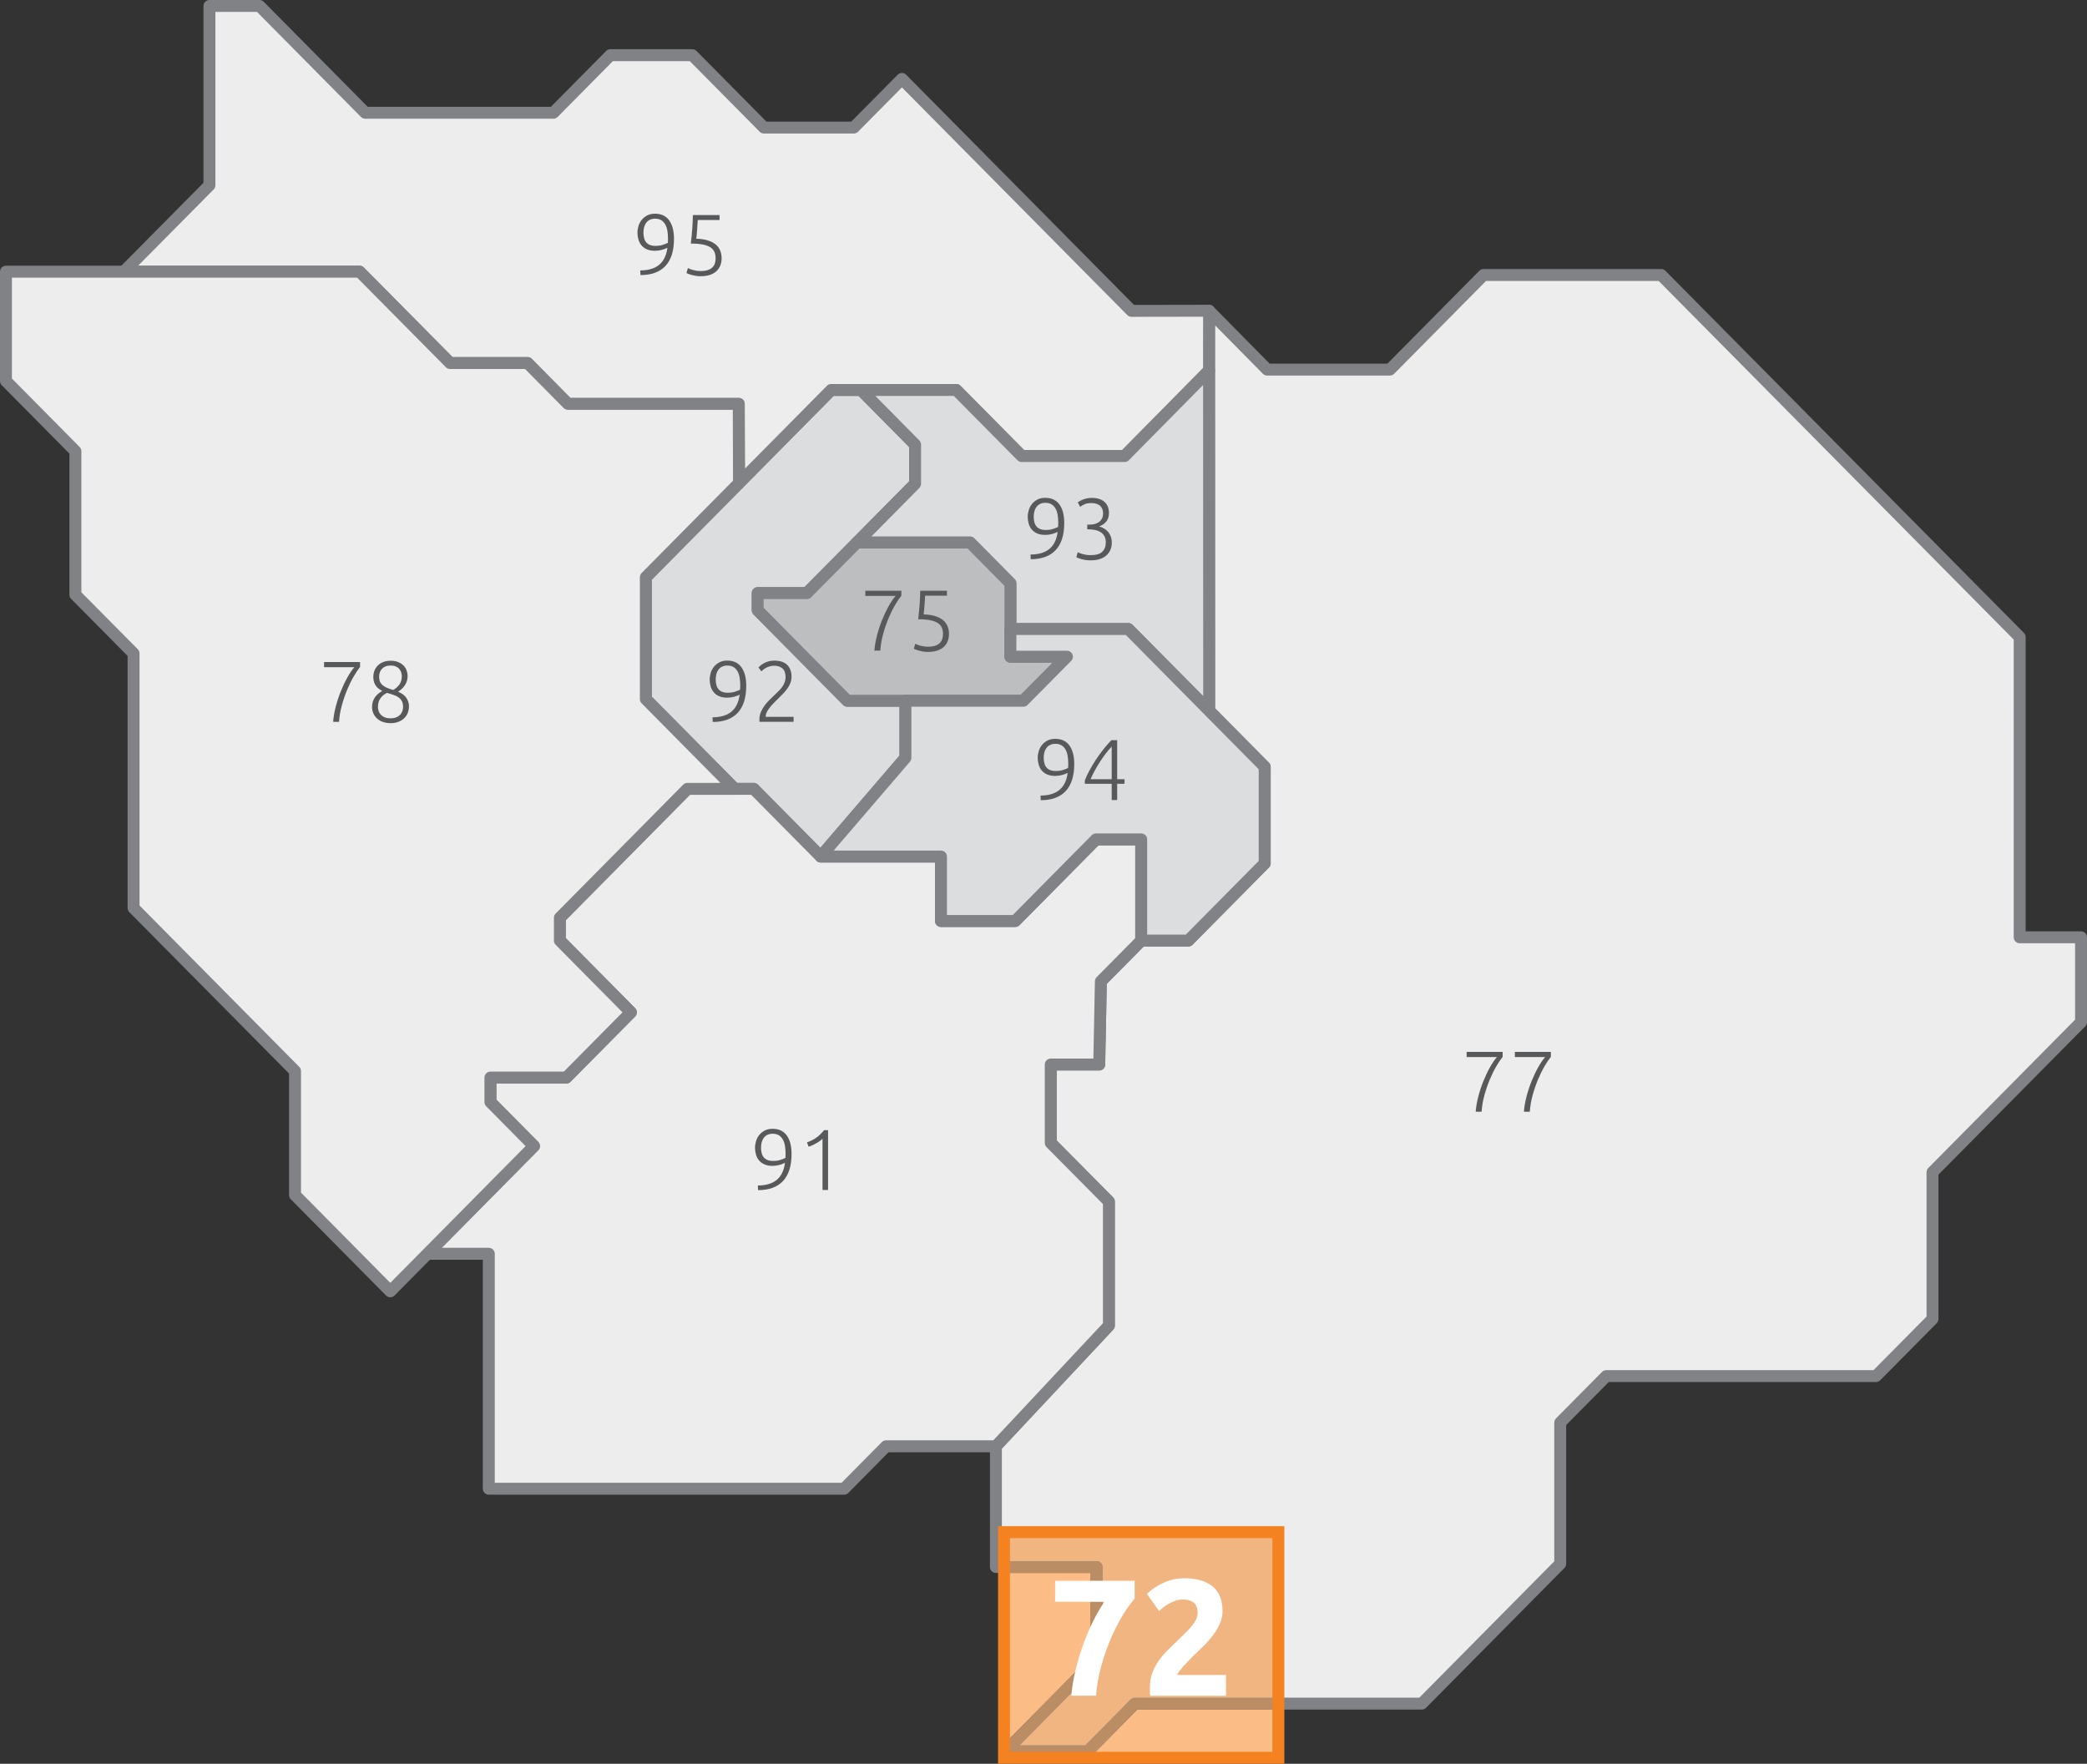 <?xml version="1.0" encoding="utf-8"?>
<!-- Generator: Adobe Illustrator 16.0.0, SVG Export Plug-In . SVG Version: 6.00 Build 0)  -->
<!DOCTYPE svg PUBLIC "-//W3C//DTD SVG 1.1//EN" "http://www.w3.org/Graphics/SVG/1.1/DTD/svg11.dtd">
<svg version="1.1" id="Calque_1" xmlns="http://www.w3.org/2000/svg" xmlns:xlink="http://www.w3.org/1999/xlink" x="0px" y="0px"
	 width="227.422px" height="192.191px" viewBox="0 0 227.422 192.191" enable-background="new 0 0 227.422 192.191"
	 xml:space="preserve">
<rect x="0" y="0" width="227.422" height="192.191" fill="#333333" stroke="none"/>
<polygon fill="#DCDDDE" points="98.663,76.359 98.663,82.576 89.429,93.336 82.126,85.958 80.059,85.958 70.379,76.181 
	70.379,62.896 90.572,42.494 93.83,42.494 99.718,48.448 99.718,52.716 87.931,64.627 82.568,64.627 82.568,66.495 92.331,76.359 
	"/>
<polygon fill="none" stroke="#808285" stroke-width="1.3" stroke-linecap="round" stroke-linejoin="round" points="
	98.663,76.359 98.663,82.576 89.429,93.336 82.126,85.958 80.059,85.958 70.379,76.181 70.379,62.896 90.572,42.494 93.83,42.494 
	99.718,48.448 99.718,52.716 87.931,64.627 82.568,64.627 82.568,66.495 92.331,76.359 "/>
<polygon fill="#EDEDEE" points="131.752,33.86 138.084,40.274 151.458,40.274 161.664,29.964 181.019,29.964 220.086,69.425 
	220.086,102.135 226.772,102.135 226.772,111.379 210.583,127.735 210.583,143.731 204.424,149.949 175.034,149.949 
	170.019,155.016 170.019,170.398 154.931,185.64 123.655,185.64 118.528,190.82 109.572,190.82 119.508,180.783 119.508,170.75 
	108.524,170.75 108.524,157.596 120.836,144.444 120.836,130.932 114.5,124.538 114.5,115.998 119.784,115.998 119.963,106.936 
	124.357,102.491 129.488,102.491 137.814,94.079 137.814,83.561 131.752,77.444 "/>
<path fill="#808285" d="M131.752,33.86l-0.463,0.457l6.33,6.415c0.122,0.123,0.29,0.193,0.465,0.193h13.374
	c0.173,0,0.34-0.069,0.463-0.193l10.014-10.118h18.813l38.688,39.078l0.001,32.443c0,0.17,0.069,0.338,0.19,0.459
	c0.12,0.12,0.289,0.19,0.46,0.19h6.036v8.327l-16.001,16.167c-0.121,0.122-0.188,0.286-0.188,0.457v15.729l-5.78,5.835h-29.118
	c-0.174,0-0.339,0.069-0.462,0.193l-5.015,5.066c-0.12,0.122-0.188,0.285-0.188,0.457v15.116l-14.709,14.859h-31.005
	c-0.174,0-0.34,0.068-0.463,0.191l-4.936,4.988h-7.127l8.84-8.931c0.121-0.122,0.189-0.286,0.189-0.457V170.75
	c0-0.171-0.07-0.337-0.191-0.459c-0.121-0.121-0.289-0.19-0.46-0.19h-10.333v-12.248l12.136-12.964
	c0.113-0.12,0.175-0.278,0.175-0.444v-13.513c0-0.171-0.068-0.336-0.188-0.457l-6.147-6.203v-7.624h4.633
	c0.353,0,0.643-0.285,0.65-0.638l0.174-8.802l4.021-4.067h4.858c0.173,0,0.339-0.07,0.462-0.194l8.328-8.413
	c0.12-0.122,0.188-0.286,0.188-0.457V83.561c0-0.171-0.067-0.336-0.188-0.458l-5.876-5.925V33.86H131.752l-0.463,0.457
	L131.752,33.86h-0.65v43.584c0,0.172,0.068,0.337,0.188,0.458l5.875,5.925v9.982l-7.948,8.031h-4.859
	c-0.173,0-0.34,0.069-0.462,0.193l-4.395,4.444c-0.117,0.118-0.184,0.278-0.188,0.445l-0.166,8.424H114.5
	c-0.17,0-0.338,0.07-0.46,0.189c-0.121,0.122-0.189,0.29-0.189,0.46v8.541c0,0.172,0.067,0.336,0.188,0.458l6.147,6.203v12.988
	l-12.136,12.965c-0.114,0.12-0.176,0.277-0.176,0.443v13.154c0,0.172,0.069,0.339,0.191,0.46c0.121,0.122,0.288,0.19,0.459,0.19
	h10.334v9.116l-9.75,9.848c-0.184,0.186-0.238,0.464-0.138,0.707c0.101,0.242,0.338,0.399,0.601,0.399h8.956
	c0.173,0,0.339-0.069,0.462-0.193l4.936-4.987h31.005c0.175,0,0.341-0.068,0.464-0.191l15.086-15.242
	c0.12-0.123,0.188-0.286,0.188-0.458v-15.116l4.637-4.683h29.118c0.174,0,0.34-0.069,0.463-0.192l6.157-6.219
	c0.119-0.121,0.188-0.287,0.188-0.457v-15.729l16.002-16.166c0.12-0.122,0.188-0.286,0.188-0.458v-9.244
	c0-0.172-0.07-0.338-0.19-0.46c-0.12-0.121-0.289-0.19-0.459-0.19h-6.037v-32.06c0-0.171-0.068-0.336-0.188-0.458L181.48,29.506
	c-0.123-0.123-0.288-0.192-0.462-0.192h-19.354c-0.174,0-0.34,0.069-0.462,0.192l-10.016,10.118h-12.832l-6.14-6.22
	c-0.185-0.187-0.466-0.244-0.709-0.145c-0.243,0.1-0.403,0.338-0.403,0.602H131.752"/>
<polygon fill="#EDEDEE" points="13.493,29.604 22.823,20.187 22.823,0.65 28.278,0.65 39.794,12.285 60.306,12.285 66.512,6.012 
	75.438,6.012 83.246,13.899 93.037,13.899 98.282,8.601 123.304,33.875 131.748,33.861 131.752,33.861 131.748,40.375 
	122.547,49.694 111.334,49.694 104.206,42.495 90.572,42.495 80.527,52.644 80.502,44.009 61.889,44.009 57.487,39.558 
	49.047,39.558 39.186,29.604 "/>
<polygon fill="none" stroke="#808285" stroke-width="1.3" stroke-linecap="round" stroke-linejoin="round" points="
	13.493,29.604 22.823,20.187 22.823,0.65 28.278,0.65 39.794,12.285 60.306,12.285 66.512,6.012 75.438,6.012 83.246,13.899 
	93.037,13.899 98.282,8.601 123.304,33.875 131.748,33.861 131.752,33.861 131.748,40.375 122.547,49.694 111.334,49.694 
	104.206,42.495 90.572,42.495 80.527,52.644 80.502,44.009 61.889,44.009 57.487,39.558 49.047,39.558 39.186,29.604 "/>
<polygon fill="#EDEDEE" points="124.357,91.467 124.357,102.492 119.963,106.936 119.784,115.998 114.5,115.998 114.5,124.539 
	120.836,130.931 120.836,144.445 108.523,157.597 96.554,157.597 91.982,162.221 53.265,162.221 53.265,136.619 46.579,136.619 
	58.188,124.887 53.441,120.089 53.441,117.42 61.711,117.42 68.749,110.313 61.009,102.492 61.009,100.005 74.91,85.958 
	82.126,85.958 89.429,93.336 102.539,93.336 102.539,100.359 110.63,100.359 119.431,91.467 "/>
<polygon fill="none" stroke="#808285" stroke-width="1.3" stroke-linecap="round" stroke-linejoin="round" points="
	124.357,91.467 124.357,102.492 119.963,106.936 119.784,115.998 114.5,115.998 114.5,124.539 120.836,130.931 120.836,144.445 
	108.523,157.597 96.554,157.597 91.982,162.221 53.265,162.221 53.265,136.619 46.579,136.619 58.188,124.887 53.441,120.089 
	53.441,117.42 61.711,117.42 68.749,110.313 61.009,102.492 61.009,100.005 74.91,85.958 82.126,85.958 89.429,93.336 
	102.539,93.336 102.539,100.359 110.63,100.359 119.431,91.467 "/>
<polygon fill="#DCDDDE" points="131.765,77.43 122.952,68.54 110.105,68.54 110.105,63.563 105.704,59.117 93.388,59.117 
	99.718,52.716 99.718,48.448 93.83,42.494 104.207,42.494 111.334,49.695 122.546,49.695 131.752,40.369 "/>
<polygon fill="none" stroke="#808285" stroke-width="1.3" stroke-linecap="round" stroke-linejoin="round" points="
	131.765,77.43 122.952,68.54 110.105,68.54 110.105,63.563 105.704,59.117 93.388,59.117 99.718,52.716 99.718,48.448 93.83,42.494 
	104.207,42.494 111.334,49.695 122.546,49.695 131.752,40.369 "/>
<polygon fill="#EDEDEE" points="0.65,29.604 39.186,29.604 49.047,39.558 57.487,39.558 61.888,44.009 80.502,44.009 80.528,52.644 
	70.378,62.897 70.378,76.18 80.059,85.958 74.911,85.958 61.01,100.005 61.01,102.492 68.749,110.313 61.711,117.42 53.441,117.42 
	53.441,120.088 58.188,124.887 42.53,140.712 32.149,130.223 32.149,116.711 14.555,98.937 14.555,71.203 8.216,64.806 
	8.216,49.163 0.65,41.517 "/>
<polygon fill="none" stroke="#808285" stroke-width="1.3" stroke-linecap="round" stroke-linejoin="round" points="0.65,29.604 
	39.186,29.604 49.047,39.558 57.487,39.558 61.888,44.009 80.502,44.009 80.528,52.644 70.378,62.897 70.378,76.18 80.059,85.958 
	74.911,85.958 61.01,100.005 61.01,102.492 68.749,110.313 61.711,117.42 53.441,117.42 53.441,120.088 58.188,124.887 
	42.53,140.712 32.149,130.223 32.149,116.711 14.555,98.937 14.555,71.203 8.216,64.806 8.216,49.163 0.65,41.517 "/>
<polygon fill="#BCBEC0" points="82.567,66.495 92.331,76.359 111.51,76.359 116.264,71.559 110.105,71.559 110.105,63.563 
	105.704,59.117 93.388,59.117 87.931,64.628 82.567,64.628 "/>
<polygon fill="none" stroke="#808285" stroke-width="1.3" stroke-linecap="round" stroke-linejoin="round" points="
	82.567,66.495 92.331,76.359 111.51,76.359 116.264,71.559 110.105,71.559 110.105,63.563 105.704,59.117 93.388,59.117 
	87.931,64.628 82.567,64.628 "/>
<polygon fill="#DCDDDE" points="110.105,68.539 122.952,68.539 137.814,83.56 137.814,94.078 129.488,102.492 124.358,102.492 
	124.358,91.467 119.431,91.467 110.63,100.359 102.539,100.359 102.539,93.336 89.429,93.336 98.663,82.577 98.663,76.359 
	111.51,76.359 116.264,71.559 110.105,71.559 "/>
<polygon fill="none" stroke="#808285" stroke-width="1.3" stroke-linecap="round" stroke-linejoin="round" points="
	110.105,68.539 122.952,68.539 137.814,83.56 137.814,94.078 129.488,102.492 124.358,102.492 124.358,91.467 119.431,91.467 
	110.63,100.359 102.539,100.359 102.539,93.336 89.429,93.336 98.663,82.577 98.663,76.359 111.51,76.359 116.264,71.559 
	110.105,71.559 "/>
<g>
	<path fill="#58595B" d="M160.809,121.141c0.037-0.521,0.132-1.073,0.284-1.656c0.152-0.584,0.338-1.148,0.559-1.694
		c0.221-0.547,0.46-1.048,0.718-1.506s0.508-0.825,0.75-1.102h-3.299v-0.565h3.923v0.546c-0.211,0.257-0.442,0.601-0.693,1.03
		c-0.252,0.43-0.489,0.913-0.713,1.45c-0.224,0.537-0.418,1.106-0.583,1.709c-0.164,0.602-0.266,1.198-0.303,1.788H160.809z"/>
	<path fill="#58595B" d="M166.063,121.141c0.037-0.521,0.132-1.073,0.284-1.656c0.152-0.584,0.338-1.148,0.559-1.694
		c0.221-0.547,0.46-1.048,0.718-1.506s0.508-0.825,0.75-1.102h-3.299v-0.565h3.923v0.546c-0.211,0.257-0.442,0.601-0.693,1.03
		c-0.252,0.43-0.489,0.913-0.713,1.45c-0.224,0.537-0.418,1.106-0.583,1.709c-0.164,0.602-0.266,1.198-0.303,1.788H166.063z"/>
</g>
<g>
	<path fill="#58595B" d="M86.256,125.734c0,1.312-0.311,2.298-0.932,2.96s-1.528,0.993-2.721,0.993l-0.019-0.508
		c0.41,0,0.786-0.047,1.127-0.142c0.342-0.094,0.638-0.24,0.89-0.438c0.251-0.197,0.457-0.452,0.615-0.763s0.266-0.686,0.321-1.125
		c-0.167,0.088-0.37,0.165-0.605,0.231c-0.236,0.065-0.488,0.099-0.755,0.099c-0.348,0-0.643-0.055-0.885-0.165
		c-0.242-0.109-0.438-0.256-0.587-0.438s-0.258-0.393-0.326-0.631s-0.103-0.486-0.103-0.743c0-0.239,0.038-0.48,0.112-0.726
		c0.075-0.244,0.191-0.466,0.35-0.663c0.158-0.198,0.357-0.359,0.596-0.485c0.239-0.125,0.523-0.188,0.853-0.188
		c0.677,0,1.191,0.239,1.542,0.72C86.08,124.205,86.256,124.875,86.256,125.734z M84.234,126.506c0.286,0,0.536-0.032,0.75-0.099
		c0.214-0.065,0.415-0.143,0.601-0.23c0.006-0.075,0.011-0.147,0.014-0.217c0.003-0.068,0.005-0.147,0.005-0.235
		c0-0.295-0.02-0.574-0.061-0.838c-0.041-0.263-0.115-0.495-0.224-0.696c-0.109-0.2-0.253-0.359-0.433-0.476
		c-0.181-0.115-0.41-0.174-0.69-0.174c-0.229,0-0.425,0.042-0.587,0.127s-0.292,0.196-0.391,0.334
		c-0.1,0.139-0.172,0.299-0.219,0.48c-0.046,0.182-0.07,0.37-0.07,0.564c0,0.496,0.11,0.863,0.331,1.102
		C83.48,126.387,83.805,126.506,84.234,126.506z"/>
	<path fill="#58595B" d="M87.938,124.482c0.374-0.132,0.707-0.3,1-0.504c0.293-0.203,0.583-0.481,0.869-0.833h0.428v6.523h-0.605
		v-5.592c-0.068,0.076-0.157,0.154-0.266,0.235c-0.109,0.082-0.232,0.162-0.369,0.24c-0.137,0.079-0.281,0.154-0.43,0.227
		c-0.15,0.072-0.299,0.13-0.449,0.174L87.938,124.482z"/>
</g>
<g>
	<path fill="#58595B" d="M36.302,78.66c0.037-0.521,0.132-1.073,0.284-1.657c0.152-0.583,0.338-1.148,0.559-1.694
		c0.22-0.546,0.459-1.048,0.717-1.506s0.508-0.825,0.75-1.102h-3.298v-0.565h3.923v0.546c-0.211,0.257-0.443,0.601-0.694,1.03
		c-0.251,0.43-0.489,0.913-0.713,1.45s-0.418,1.106-0.582,1.708c-0.165,0.603-0.266,1.199-0.303,1.789H36.302z"/>
	<path fill="#58595B" d="M42.554,78.801c-0.304,0-0.579-0.044-0.824-0.131c-0.246-0.088-0.457-0.211-0.634-0.371
		s-0.314-0.348-0.41-0.563c-0.096-0.216-0.145-0.453-0.145-0.709c0-0.219,0.031-0.418,0.093-0.596
		c0.062-0.179,0.144-0.338,0.246-0.479c0.102-0.141,0.22-0.266,0.353-0.376c0.133-0.109,0.274-0.205,0.423-0.287
		c-0.377-0.193-0.634-0.418-0.77-0.675c-0.137-0.257-0.205-0.537-0.205-0.838c0-0.27,0.046-0.515,0.14-0.734s0.222-0.406,0.387-0.56
		s0.362-0.273,0.592-0.357c0.229-0.085,0.481-0.127,0.754-0.127c0.323,0,0.603,0.049,0.839,0.146
		c0.236,0.097,0.43,0.225,0.583,0.381c0.152,0.157,0.264,0.336,0.335,0.538c0.071,0.201,0.107,0.408,0.107,0.622
		c0,0.208-0.031,0.397-0.093,0.57c-0.063,0.173-0.143,0.33-0.243,0.471c-0.1,0.142-0.211,0.266-0.336,0.373
		c-0.125,0.106-0.246,0.198-0.364,0.273c0.436,0.186,0.742,0.419,0.919,0.702c0.177,0.282,0.265,0.58,0.265,0.894
		c0,0.27-0.048,0.518-0.144,0.744c-0.097,0.226-0.231,0.419-0.405,0.579c-0.174,0.16-0.385,0.285-0.634,0.376
		C43.135,78.756,42.858,78.801,42.554,78.801z M43.924,77.022c0-0.27-0.051-0.49-0.154-0.659s-0.236-0.307-0.401-0.414
		c-0.165-0.106-0.352-0.19-0.56-0.251c-0.209-0.061-0.418-0.127-0.628-0.2c-0.317,0.151-0.562,0.353-0.736,0.607
		c-0.174,0.254-0.261,0.56-0.261,0.917c0,0.175,0.028,0.338,0.084,0.489c0.056,0.15,0.141,0.282,0.256,0.395
		c0.115,0.113,0.258,0.202,0.429,0.268c0.17,0.066,0.371,0.099,0.601,0.099c0.23,0,0.43-0.033,0.601-0.099s0.314-0.155,0.429-0.268
		c0.115-0.113,0.2-0.245,0.256-0.396C43.896,77.361,43.924,77.198,43.924,77.022z M41.314,73.709c0,0.176,0.021,0.336,0.061,0.48
		c0.041,0.145,0.117,0.274,0.229,0.391s0.267,0.224,0.465,0.322c0.198,0.099,0.459,0.191,0.782,0.278
		c0.286-0.163,0.513-0.364,0.681-0.603s0.252-0.537,0.252-0.896c0-0.145-0.023-0.286-0.07-0.424
		c-0.046-0.139-0.118-0.262-0.214-0.373c-0.096-0.11-0.222-0.198-0.377-0.264c-0.156-0.066-0.345-0.099-0.569-0.099
		c-0.205,0-0.385,0.031-0.54,0.094s-0.284,0.149-0.387,0.259s-0.18,0.237-0.233,0.381C41.341,73.402,41.314,73.553,41.314,73.709z"
		/>
</g>
<g>
	<path fill="#58595B" d="M73.444,26.022c0,1.312-0.311,2.298-0.932,2.96s-1.528,0.993-2.721,0.993l-0.019-0.508
		c0.41,0,0.786-0.047,1.127-0.142c0.342-0.094,0.638-0.24,0.89-0.438c0.251-0.198,0.457-0.452,0.615-0.763
		c0.158-0.311,0.266-0.686,0.321-1.125c-0.167,0.088-0.37,0.165-0.605,0.23c-0.236,0.066-0.488,0.099-0.755,0.099
		c-0.348,0-0.643-0.055-0.885-0.165s-0.438-0.255-0.587-0.438s-0.258-0.392-0.326-0.631c-0.068-0.238-0.103-0.486-0.103-0.744
		c0-0.238,0.038-0.48,0.112-0.725c0.075-0.245,0.191-0.466,0.35-0.664c0.158-0.198,0.357-0.359,0.596-0.485s0.523-0.188,0.853-0.188
		c0.677,0,1.191,0.24,1.542,0.72C73.268,24.493,73.444,25.163,73.444,26.022z M71.422,26.794c0.286,0,0.536-0.033,0.75-0.099
		s0.415-0.143,0.601-0.23c0.006-0.075,0.011-0.147,0.014-0.216c0.003-0.069,0.005-0.147,0.005-0.235c0-0.295-0.02-0.574-0.061-0.838
		s-0.115-0.496-0.224-0.697c-0.109-0.201-0.253-0.359-0.433-0.475c-0.181-0.116-0.41-0.174-0.69-0.174
		c-0.229,0-0.425,0.042-0.587,0.127c-0.162,0.085-0.292,0.196-0.391,0.334c-0.1,0.138-0.172,0.298-0.219,0.48
		c-0.046,0.182-0.07,0.37-0.07,0.565c0,0.496,0.11,0.863,0.331,1.101C70.668,26.675,70.993,26.794,71.422,26.794z"/>
	<path fill="#58595B" d="M76.36,29.533c0.311,0,0.57-0.036,0.778-0.108s0.375-0.171,0.499-0.296
		c0.125-0.125,0.213-0.271,0.266-0.438c0.053-0.166,0.079-0.347,0.079-0.541c0-0.251-0.04-0.477-0.121-0.678
		c-0.081-0.201-0.224-0.371-0.429-0.508c-0.205-0.138-0.481-0.243-0.829-0.315c-0.348-0.072-0.789-0.108-1.323-0.108
		c0.038-0.32,0.068-0.613,0.093-0.88s0.046-0.524,0.065-0.772c0.019-0.248,0.032-0.49,0.042-0.725
		c0.009-0.235,0.017-0.478,0.023-0.729h2.907v0.537h-2.376c-0.006,0.12-0.016,0.273-0.028,0.461
		c-0.013,0.188-0.025,0.381-0.038,0.579c-0.012,0.198-0.028,0.388-0.046,0.57s-0.034,0.326-0.046,0.433
		c0.478,0.012,0.891,0.072,1.239,0.179c0.348,0.107,0.633,0.251,0.857,0.433s0.39,0.401,0.499,0.659
		c0.109,0.257,0.163,0.543,0.163,0.856c0,0.276-0.045,0.534-0.135,0.772c-0.09,0.239-0.229,0.446-0.415,0.621
		c-0.186,0.176-0.422,0.314-0.708,0.415c-0.286,0.1-0.625,0.15-1.016,0.15c-0.199,0-0.384-0.014-0.555-0.042
		c-0.171-0.028-0.323-0.061-0.457-0.099c-0.133-0.038-0.247-0.075-0.34-0.113s-0.162-0.069-0.205-0.094l0.158-0.546
		c0.038,0.025,0.101,0.056,0.191,0.094c0.09,0.038,0.195,0.074,0.316,0.108c0.122,0.035,0.258,0.064,0.41,0.089
		C76.033,29.521,76.192,29.533,76.36,29.533z"/>
</g>
<g>
	<path fill="#58595B" d="M95.285,70.894c0.037-0.521,0.132-1.073,0.284-1.657c0.152-0.583,0.338-1.148,0.559-1.694
		c0.22-0.546,0.459-1.048,0.717-1.506s0.508-0.825,0.75-1.102h-3.298V64.37h3.923v0.546c-0.211,0.257-0.443,0.601-0.694,1.03
		c-0.251,0.43-0.489,0.913-0.713,1.45s-0.418,1.106-0.582,1.708c-0.165,0.603-0.266,1.199-0.303,1.789H95.285z"/>
	<path fill="#58595B" d="M101.137,70.47c0.311,0,0.57-0.036,0.778-0.108s0.375-0.171,0.499-0.296
		c0.125-0.125,0.213-0.271,0.266-0.438c0.053-0.166,0.079-0.347,0.079-0.541c0-0.251-0.04-0.477-0.121-0.678
		c-0.081-0.201-0.224-0.371-0.429-0.508c-0.205-0.138-0.481-0.243-0.829-0.315c-0.348-0.072-0.789-0.108-1.323-0.108
		c0.038-0.32,0.068-0.613,0.093-0.88s0.046-0.524,0.065-0.772c0.019-0.248,0.032-0.49,0.042-0.725
		c0.009-0.235,0.017-0.478,0.023-0.729h2.907v0.537h-2.376c-0.006,0.12-0.016,0.273-0.028,0.461
		c-0.013,0.188-0.025,0.381-0.038,0.579c-0.012,0.198-0.028,0.388-0.046,0.57s-0.034,0.326-0.046,0.433
		c0.478,0.012,0.891,0.072,1.239,0.179c0.348,0.107,0.633,0.251,0.857,0.433s0.39,0.401,0.499,0.659
		c0.109,0.257,0.163,0.543,0.163,0.856c0,0.276-0.045,0.534-0.135,0.772c-0.09,0.239-0.229,0.446-0.415,0.621
		c-0.186,0.176-0.422,0.314-0.708,0.415c-0.286,0.1-0.625,0.15-1.016,0.15c-0.199,0-0.384-0.014-0.555-0.042
		c-0.171-0.028-0.323-0.061-0.457-0.099c-0.133-0.038-0.247-0.075-0.34-0.113s-0.162-0.069-0.205-0.094l0.158-0.546
		c0.038,0.025,0.101,0.056,0.191,0.094c0.09,0.038,0.195,0.074,0.316,0.108c0.122,0.035,0.258,0.064,0.41,0.089
		C100.809,70.458,100.969,70.47,101.137,70.47z"/>
</g>
<g>
	<path fill="#58595B" d="M117.061,83.244c0,1.312-0.311,2.298-0.932,2.96s-1.528,0.993-2.721,0.993l-0.019-0.508
		c0.41,0,0.786-0.047,1.127-0.142c0.342-0.094,0.638-0.24,0.89-0.438c0.251-0.198,0.457-0.452,0.615-0.763
		c0.158-0.311,0.266-0.686,0.321-1.125c-0.167,0.088-0.37,0.165-0.605,0.23c-0.236,0.066-0.488,0.099-0.755,0.099
		c-0.348,0-0.643-0.055-0.885-0.165s-0.438-0.255-0.587-0.438s-0.258-0.392-0.326-0.631c-0.068-0.238-0.103-0.486-0.103-0.744
		c0-0.238,0.038-0.48,0.112-0.725c0.075-0.245,0.191-0.466,0.35-0.664c0.158-0.198,0.357-0.359,0.596-0.485s0.523-0.188,0.853-0.188
		c0.677,0,1.191,0.24,1.542,0.72C116.885,81.714,117.061,82.384,117.061,83.244z M115.039,84.016c0.286,0,0.536-0.033,0.75-0.099
		s0.415-0.143,0.601-0.23c0.006-0.075,0.011-0.147,0.014-0.216c0.003-0.069,0.005-0.147,0.005-0.235c0-0.295-0.02-0.574-0.061-0.838
		s-0.115-0.496-0.224-0.697c-0.109-0.201-0.253-0.359-0.433-0.475c-0.181-0.116-0.41-0.174-0.69-0.174
		c-0.229,0-0.425,0.042-0.587,0.127c-0.162,0.085-0.292,0.196-0.391,0.334c-0.1,0.138-0.172,0.298-0.219,0.48
		c-0.046,0.182-0.07,0.37-0.07,0.565c0,0.496,0.11,0.863,0.331,1.101C114.286,83.897,114.61,84.016,115.039,84.016z"/>
	<path fill="#58595B" d="M118.216,85.033c0.112-0.301,0.269-0.64,0.471-1.017c0.202-0.376,0.43-0.763,0.685-1.158
		c0.255-0.395,0.531-0.783,0.83-1.162c0.298-0.38,0.599-0.727,0.904-1.041h0.634v4.255h0.801v0.499h-0.801v1.77h-0.597v-1.77h-2.926
		V85.033z M121.142,84.91v-3.556c-0.217,0.225-0.438,0.485-0.662,0.779s-0.437,0.599-0.638,0.915s-0.39,0.633-0.563,0.952
		c-0.174,0.319-0.32,0.623-0.438,0.91H121.142z"/>
</g>
<g>
	<path fill="#58595B" d="M81.317,74.716c0,1.312-0.311,2.298-0.932,2.96s-1.528,0.993-2.721,0.993l-0.019-0.508
		c0.41,0,0.786-0.047,1.127-0.142c0.342-0.094,0.638-0.24,0.89-0.438c0.251-0.198,0.457-0.452,0.615-0.763
		c0.158-0.311,0.266-0.686,0.321-1.125c-0.167,0.088-0.37,0.165-0.605,0.23c-0.236,0.066-0.488,0.099-0.755,0.099
		c-0.348,0-0.643-0.055-0.885-0.165s-0.438-0.255-0.587-0.438s-0.258-0.392-0.326-0.631c-0.068-0.238-0.103-0.486-0.103-0.744
		c0-0.238,0.038-0.48,0.112-0.725c0.075-0.245,0.191-0.466,0.35-0.664c0.158-0.198,0.357-0.359,0.596-0.485s0.523-0.188,0.853-0.188
		c0.677,0,1.191,0.24,1.542,0.72C81.141,73.186,81.317,73.856,81.317,74.716z M79.295,75.488c0.286,0,0.536-0.033,0.75-0.099
		s0.415-0.143,0.601-0.23c0.006-0.075,0.011-0.147,0.014-0.216c0.003-0.069,0.005-0.147,0.005-0.235c0-0.295-0.02-0.574-0.061-0.838
		s-0.115-0.496-0.224-0.697c-0.109-0.201-0.253-0.359-0.433-0.475c-0.181-0.116-0.41-0.174-0.69-0.174
		c-0.229,0-0.425,0.042-0.587,0.127c-0.162,0.085-0.292,0.196-0.391,0.334c-0.1,0.138-0.172,0.298-0.219,0.48
		c-0.046,0.182-0.07,0.37-0.07,0.565c0,0.496,0.11,0.863,0.331,1.101C78.542,75.369,78.866,75.488,79.295,75.488z"/>
	<path fill="#58595B" d="M86.255,73.746c0,0.245-0.043,0.476-0.13,0.692c-0.087,0.217-0.204,0.425-0.35,0.626
		c-0.146,0.201-0.312,0.396-0.499,0.583c-0.186,0.188-0.376,0.376-0.568,0.565c-0.162,0.157-0.318,0.315-0.471,0.476
		c-0.152,0.16-0.289,0.32-0.41,0.48c-0.121,0.16-0.218,0.317-0.289,0.471s-0.107,0.306-0.107,0.457v0.019h3.047v0.537h-3.718
		c0-0.013-0.002-0.036-0.005-0.071c-0.003-0.034-0.004-0.086-0.004-0.155c0-0.295,0.053-0.569,0.158-0.823
		c0.105-0.254,0.241-0.495,0.405-0.72c0.165-0.226,0.348-0.436,0.55-0.629s0.396-0.381,0.583-0.563
		c0.155-0.15,0.303-0.295,0.442-0.436c0.14-0.141,0.263-0.287,0.368-0.438s0.189-0.312,0.251-0.481
		c0.062-0.169,0.093-0.355,0.093-0.557c0-0.44-0.116-0.756-0.349-0.948c-0.233-0.192-0.527-0.288-0.881-0.288
		c-0.199,0-0.376,0.025-0.531,0.075s-0.29,0.108-0.405,0.174c-0.115,0.065-0.213,0.133-0.293,0.202
		c-0.081,0.069-0.14,0.123-0.177,0.16l-0.317-0.424c0.037-0.044,0.104-0.108,0.2-0.193c0.096-0.084,0.217-0.168,0.363-0.25
		s0.315-0.152,0.508-0.212c0.193-0.06,0.407-0.089,0.643-0.089c0.627,0,1.1,0.155,1.417,0.466
		C86.097,72.763,86.255,73.194,86.255,73.746z"/>
</g>
<g>
	<path fill="#58595B" d="M115.971,56.981c0,1.312-0.311,2.298-0.932,2.96s-1.528,0.993-2.721,0.993l-0.019-0.508
		c0.41,0,0.786-0.047,1.127-0.142c0.342-0.094,0.638-0.24,0.89-0.438c0.251-0.198,0.457-0.452,0.615-0.763
		c0.158-0.311,0.266-0.686,0.321-1.125c-0.167,0.088-0.37,0.165-0.605,0.23c-0.236,0.066-0.488,0.099-0.755,0.099
		c-0.348,0-0.643-0.055-0.885-0.165s-0.438-0.255-0.587-0.438s-0.258-0.392-0.326-0.631c-0.068-0.238-0.103-0.486-0.103-0.744
		c0-0.238,0.038-0.48,0.112-0.725c0.075-0.245,0.191-0.466,0.35-0.664c0.158-0.198,0.357-0.359,0.596-0.485s0.523-0.188,0.853-0.188
		c0.677,0,1.191,0.24,1.542,0.72C115.795,55.452,115.971,56.122,115.971,56.981z M113.949,57.753c0.286,0,0.536-0.033,0.75-0.099
		s0.415-0.143,0.601-0.23c0.006-0.075,0.011-0.147,0.014-0.216c0.003-0.069,0.005-0.147,0.005-0.235c0-0.295-0.02-0.574-0.061-0.838
		s-0.115-0.496-0.224-0.697c-0.109-0.201-0.253-0.359-0.433-0.475c-0.181-0.116-0.41-0.174-0.69-0.174
		c-0.229,0-0.425,0.042-0.587,0.127c-0.162,0.085-0.292,0.196-0.391,0.334c-0.1,0.138-0.172,0.298-0.219,0.48
		c-0.046,0.182-0.07,0.37-0.07,0.565c0,0.496,0.11,0.863,0.331,1.101C113.196,57.634,113.521,57.753,113.949,57.753z"/>
	<path fill="#58595B" d="M118.851,60.492c0.59,0,1.012-0.124,1.267-0.373c0.254-0.249,0.382-0.584,0.382-1.006
		c0-0.277-0.051-0.507-0.154-0.69c-0.102-0.182-0.242-0.329-0.419-0.439c-0.177-0.11-0.382-0.189-0.615-0.236
		c-0.233-0.047-0.48-0.071-0.741-0.071h-0.093v-0.508h0.214c0.168,0,0.34-0.017,0.517-0.051c0.177-0.035,0.339-0.099,0.485-0.192
		c0.146-0.094,0.267-0.219,0.363-0.375c0.096-0.156,0.145-0.356,0.145-0.6c0-0.206-0.034-0.383-0.103-0.529
		c-0.068-0.147-0.16-0.264-0.275-0.352c-0.115-0.088-0.249-0.152-0.401-0.192s-0.312-0.061-0.48-0.061
		c-0.335,0-0.596,0.047-0.783,0.141c-0.186,0.094-0.338,0.182-0.457,0.264l-0.261-0.48c0.062-0.044,0.141-0.094,0.238-0.151
		c0.096-0.056,0.209-0.109,0.34-0.16s0.275-0.093,0.434-0.127c0.158-0.034,0.331-0.052,0.517-0.052c0.323,0,0.601,0.041,0.834,0.123
		c0.233,0.081,0.427,0.195,0.582,0.343s0.271,0.323,0.345,0.526c0.075,0.204,0.112,0.425,0.112,0.663
		c0,0.382-0.101,0.694-0.303,0.935s-0.461,0.416-0.778,0.522c0.174,0.044,0.343,0.111,0.508,0.203
		c0.165,0.091,0.312,0.207,0.442,0.349s0.236,0.313,0.317,0.514s0.121,0.437,0.121,0.707c0,0.277-0.048,0.531-0.145,0.764
		s-0.239,0.435-0.428,0.608c-0.19,0.173-0.431,0.308-0.722,0.405c-0.292,0.097-0.634,0.146-1.025,0.146
		c-0.205,0-0.393-0.014-0.563-0.042c-0.171-0.028-0.322-0.061-0.452-0.099s-0.241-0.075-0.331-0.113
		c-0.09-0.038-0.157-0.069-0.2-0.094l0.158-0.546c0.037,0.025,0.099,0.056,0.187,0.094c0.087,0.038,0.191,0.074,0.312,0.108
		c0.121,0.035,0.258,0.064,0.41,0.089C118.504,60.48,118.67,60.492,118.851,60.492z"/>
</g>
<path fill="#FCBC86" d="M109.408,190.062V171.4h9.45v9.116L109.408,190.062 M139.306,191.541h-29.897v-0.092
	c0.052,0.015,0.107,0.021,0.163,0.021h8.957c0.173,0,0.339-0.068,0.461-0.192l4.937-4.987h15.38V191.541"/>
<path fill="#F1B581" d="M118.256,190.171h-7.127l8.84-8.93c0.121-0.123,0.188-0.286,0.188-0.458v-10.032
	c0-0.172-0.069-0.338-0.19-0.46c-0.121-0.12-0.289-0.19-0.46-0.19h-10.1v-3.146h29.898v18.035h-15.65
	c-0.174,0-0.34,0.07-0.462,0.193L118.256,190.171"/>
<path fill="#BB8D65" d="M118.528,191.471h-8.957c-0.056,0-0.111-0.007-0.164-0.021v-1.388l9.451-9.545v-9.117h-9.451v-1.299h10.1
	c0.171,0,0.339,0.069,0.46,0.19c0.121,0.122,0.19,0.288,0.19,0.46v10.032c0,0.172-0.066,0.335-0.188,0.457l-8.84,8.931h7.127
	l4.936-4.987c0.122-0.124,0.288-0.193,0.462-0.193h15.65v1.301l-15.38-0.001l-4.936,4.987
	C118.868,191.401,118.702,191.471,118.528,191.471"/>
<path fill="#F58220" d="M138.655,190.89h-28.597v-23.285h28.597V190.89z M139.955,166.305h-31.196v25.887h31.196V166.305z"/>
<g>
	<path fill="#FFFFFF" d="M116.745,184.779c0.072-0.878,0.221-1.793,0.447-2.744c0.227-0.95,0.503-1.883,0.831-2.798
		c0.328-0.914,0.694-1.777,1.099-2.59c0.405-0.813,0.815-1.514,1.233-2.103h-5.378v-2.293h8.666v1.949
		c-0.381,0.422-0.801,1.005-1.26,1.751s-0.894,1.592-1.304,2.536c-0.411,0.945-0.769,1.959-1.072,3.042s-0.491,2.166-0.563,3.249
		H116.745z"/>
	<path fill="#FFFFFF" d="M133.22,175.556c0,0.457-0.089,0.896-0.268,1.317s-0.411,0.827-0.697,1.219
		c-0.286,0.391-0.607,0.767-0.965,1.128s-0.709,0.704-1.054,1.029c-0.179,0.168-0.373,0.357-0.581,0.568
		c-0.208,0.21-0.408,0.424-0.599,0.641s-0.36,0.418-0.509,0.604c-0.149,0.187-0.241,0.34-0.277,0.46h5.325v2.257h-8.255
		c-0.024-0.132-0.036-0.301-0.036-0.506c0-0.204,0-0.349,0-0.433c0-0.578,0.092-1.107,0.277-1.589
		c0.185-0.48,0.426-0.93,0.724-1.345c0.297-0.415,0.634-0.803,1.009-1.164c0.375-0.361,0.748-0.722,1.117-1.083
		c0.286-0.276,0.554-0.538,0.804-0.785c0.25-0.247,0.471-0.487,0.661-0.723c0.19-0.234,0.34-0.469,0.447-0.703
		c0.107-0.235,0.161-0.473,0.161-0.714c0-0.529-0.149-0.902-0.447-1.119c-0.298-0.216-0.667-0.324-1.108-0.324
		c-0.322,0-0.623,0.051-0.902,0.153c-0.28,0.103-0.536,0.223-0.769,0.361c-0.232,0.138-0.432,0.276-0.599,0.415
		c-0.167,0.138-0.292,0.25-0.375,0.334l-1.322-1.878c0.524-0.493,1.135-0.899,1.832-1.218c0.697-0.319,1.444-0.479,2.242-0.479
		c0.727,0,1.352,0.084,1.876,0.253c0.524,0.168,0.956,0.405,1.295,0.713c0.339,0.307,0.59,0.68,0.75,1.119
		S133.22,175.002,133.22,175.556z"/>
</g>
</svg>

